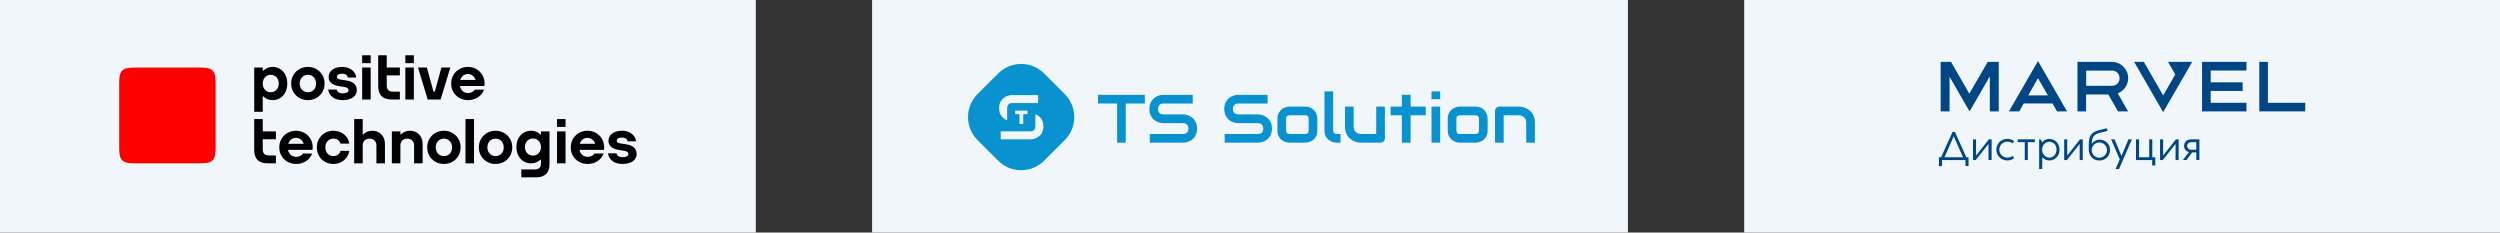<?xml version="1.0" encoding="UTF-8"?> <svg xmlns="http://www.w3.org/2000/svg" width="860" height="80" viewBox="0 0 860 80" fill="none"><rect x="0" y="0" width="860" height="80" fill="#333333" stroke="none"/> <rect width="260" height="80" fill="#F1F6FB"></rect> <rect x="600" width="260" height="80" fill="#F1F6FB"></rect> <rect x="300" width="260" height="80" fill="#F1F6FB"></rect> <path fill-rule="evenodd" clip-rule="evenodd" d="M343.37 25.274C347.735 20.909 354.812 20.909 359.177 25.274L366.274 32.371C370.639 36.737 370.639 43.814 366.274 48.18L359.177 55.277C354.812 59.642 347.735 59.642 343.37 55.277L336.274 48.18C331.909 43.814 331.909 36.737 336.274 32.371L343.37 25.274ZM346.466 41.401V37.328C346.466 36.804 346.608 36.259 346.899 35.941C347.197 35.622 347.608 35.462 348.132 35.462H357.124V32.699H348.132C347.686 32.699 347.204 32.781 346.686 32.944C346.169 33.1 345.687 33.358 345.24 33.719C344.801 34.074 344.432 34.538 344.134 35.112C343.844 35.678 343.698 36.376 343.698 37.205C343.698 38.034 343.844 38.735 344.134 39.309C344.432 39.883 344.801 40.347 345.24 40.701C345.623 41.005 346.031 41.238 346.466 41.401ZM358.723 44.931C358.865 44.491 358.935 43.999 358.935 43.453C358.935 42.908 358.868 42.419 358.733 41.987C358.599 41.555 358.414 41.172 358.18 40.839C357.954 40.506 357.691 40.223 357.394 39.989C357.096 39.748 356.78 39.55 356.447 39.394C356.354 39.349 356.26 39.308 356.165 39.27V43.288C356.165 43.812 356.022 44.396 355.724 44.708C355.434 45.019 355.022 45.175 354.491 45.175H344.244V47.938H354.491C354.789 47.938 355.104 47.903 355.437 47.832C355.777 47.761 356.111 47.651 356.437 47.502C356.763 47.353 357.078 47.162 357.383 46.928C357.688 46.695 357.954 46.411 358.18 46.078C358.407 45.745 358.588 45.363 358.723 44.931ZM351.99 39.252H353.456V38.051H349.231V39.252H350.699V42.626H351.99V39.252Z" fill="#0892D0"></path> <path d="M393.821 35.608H387.261V49.072H384.285V35.608H377.714V32.626H393.821V35.608Z" fill="#0892D0"></path> <path d="M411.794 44.233C411.794 44.821 411.718 45.353 411.565 45.827C411.42 46.293 411.225 46.706 410.981 47.065C410.737 47.425 410.451 47.73 410.123 47.983C409.794 48.235 409.455 48.442 409.104 48.602C408.753 48.763 408.394 48.881 408.028 48.958C407.669 49.034 407.329 49.072 407.009 49.072H395.527V46.09H407.009C407.581 46.09 408.024 45.922 408.337 45.586C408.657 45.249 408.817 44.798 408.817 44.233C408.817 43.957 408.776 43.705 408.692 43.476C408.608 43.246 408.485 43.047 408.325 42.879C408.173 42.711 407.982 42.581 407.753 42.489C407.532 42.398 407.283 42.352 407.009 42.352H400.163C399.682 42.352 399.163 42.268 398.606 42.099C398.049 41.923 397.53 41.644 397.049 41.262C396.576 40.88 396.179 40.379 395.859 39.76C395.546 39.14 395.389 38.383 395.389 37.489C395.389 36.594 395.546 35.841 395.859 35.23C396.179 34.61 396.576 34.109 397.049 33.727C397.53 33.337 398.049 33.058 398.606 32.89C399.163 32.714 399.682 32.626 400.163 32.626H410.294V35.608H400.163C399.598 35.608 399.156 35.78 398.835 36.124C398.522 36.468 398.366 36.923 398.366 37.489C398.366 38.062 398.522 38.517 398.835 38.854C399.156 39.182 399.598 39.347 400.163 39.347H407.032C407.352 39.355 407.692 39.4 408.05 39.484C408.409 39.561 408.764 39.683 409.115 39.852C409.474 40.02 409.813 40.234 410.134 40.494C410.455 40.746 410.737 41.052 410.981 41.411C411.233 41.771 411.431 42.184 411.576 42.65C411.721 43.116 411.794 43.644 411.794 44.233Z" fill="#0892D0"></path> <path d="M437.551 44.233C437.551 44.821 437.475 45.353 437.322 45.827C437.177 46.293 436.983 46.706 436.739 47.065C436.494 47.425 436.208 47.73 435.88 47.983C435.552 48.235 435.212 48.442 434.861 48.602C434.51 48.763 434.151 48.881 433.785 48.958C433.426 49.034 433.087 49.072 432.766 49.072H421.284V46.09H432.766C433.339 46.09 433.781 45.922 434.094 45.586C434.415 45.249 434.575 44.798 434.575 44.233C434.575 43.957 434.533 43.705 434.449 43.476C434.365 43.246 434.243 43.047 434.083 42.879C433.93 42.711 433.739 42.581 433.51 42.489C433.289 42.398 433.041 42.352 432.766 42.352H425.92C425.44 42.352 424.921 42.268 424.364 42.099C423.806 41.923 423.287 41.644 422.807 41.262C422.333 40.88 421.937 40.379 421.616 39.76C421.303 39.14 421.147 38.383 421.147 37.489C421.147 36.594 421.303 35.841 421.616 35.23C421.937 34.61 422.333 34.109 422.807 33.727C423.287 33.337 423.806 33.058 424.364 32.89C424.921 32.714 425.44 32.626 425.92 32.626H436.052V35.608H425.92C425.356 35.608 424.913 35.78 424.592 36.124C424.28 36.468 424.123 36.923 424.123 37.489C424.123 38.062 424.28 38.517 424.592 38.854C424.913 39.182 425.356 39.347 425.92 39.347H432.789C433.11 39.355 433.449 39.4 433.808 39.484C434.167 39.561 434.522 39.683 434.873 39.852C435.231 40.02 435.571 40.234 435.891 40.494C436.212 40.746 436.494 41.052 436.739 41.411C436.99 41.771 437.189 42.184 437.334 42.65C437.479 43.116 437.551 43.644 437.551 44.233Z" fill="#0892D0"></path> <path d="M453.155 44.886C453.155 45.398 453.09 45.861 452.96 46.274C452.83 46.679 452.659 47.039 452.445 47.352C452.231 47.658 451.983 47.922 451.701 48.143C451.418 48.357 451.121 48.533 450.808 48.671C450.503 48.809 450.19 48.912 449.869 48.981C449.556 49.042 449.259 49.072 448.976 49.072H443.607C443.195 49.072 442.745 49 442.256 48.854C441.768 48.709 441.314 48.472 440.894 48.143C440.482 47.807 440.135 47.375 439.852 46.847C439.578 46.312 439.44 45.658 439.44 44.886V40.849C439.44 40.085 439.578 39.439 439.852 38.911C440.135 38.376 440.482 37.944 440.894 37.615C441.314 37.279 441.768 37.038 442.256 36.893C442.745 36.747 443.195 36.675 443.607 36.675H448.976C449.739 36.675 450.388 36.812 450.922 37.088C451.457 37.363 451.888 37.711 452.216 38.131C452.544 38.544 452.781 38.995 452.926 39.484C453.078 39.974 453.155 40.429 453.155 40.849V44.886ZM450.178 40.872C450.178 40.459 450.075 40.154 449.869 39.955C449.663 39.756 449.365 39.657 448.976 39.657H443.63C443.233 39.657 442.932 39.76 442.726 39.966C442.52 40.165 442.417 40.459 442.417 40.849V44.886C442.417 45.276 442.52 45.574 442.726 45.781C442.932 45.987 443.233 46.09 443.63 46.09H448.976C449.381 46.09 449.682 45.987 449.881 45.781C450.079 45.574 450.178 45.276 450.178 44.886V40.872Z" fill="#0892D0"></path> <path d="M461.134 49.072H459.806C459.378 49.072 458.92 49 458.432 48.854C457.951 48.709 457.501 48.472 457.081 48.143C456.661 47.807 456.314 47.375 456.039 46.847C455.765 46.312 455.627 45.658 455.627 44.886V31.433H458.604V44.886C458.604 45.253 458.718 45.548 458.947 45.769C459.176 45.983 459.462 46.09 459.806 46.09H461.134V49.072Z" fill="#0892D0"></path> <path d="M476.394 47.57C476.394 47.784 476.355 47.983 476.279 48.166C476.203 48.35 476.096 48.51 475.959 48.648C475.829 48.778 475.672 48.881 475.489 48.958C475.314 49.034 475.123 49.072 474.917 49.072H468.186C467.819 49.072 467.426 49.03 467.006 48.946C466.594 48.862 466.186 48.728 465.781 48.545C465.377 48.354 464.984 48.117 464.602 47.834C464.228 47.543 463.9 47.195 463.618 46.79C463.335 46.377 463.107 45.903 462.931 45.368C462.763 44.833 462.679 44.229 462.679 43.556V36.675H465.656V43.556C465.656 43.946 465.72 44.297 465.85 44.611C465.988 44.917 466.171 45.181 466.4 45.402C466.629 45.624 466.896 45.796 467.201 45.918C467.514 46.033 467.85 46.09 468.208 46.09H473.417V36.675H476.394V47.57Z" fill="#0892D0"></path> <path d="M490.44 39.657H485.243V49.072H482.232V39.657H478.363V36.675H482.232V32.626H485.243V36.675H490.44V39.657Z" fill="#0892D0"></path> <path d="M495.42 34.129H492.443V31.433H495.42V34.129ZM495.42 49.072H492.443V36.675H495.42V49.072Z" fill="#0892D0"></path> <path d="M511.744 44.886C511.744 45.398 511.679 45.861 511.55 46.274C511.42 46.679 511.248 47.039 511.034 47.352C510.821 47.658 510.573 47.922 510.29 48.143C510.008 48.357 509.71 48.533 509.397 48.671C509.092 48.809 508.779 48.912 508.459 48.981C508.146 49.042 507.848 49.072 507.566 49.072H502.197C501.785 49.072 501.334 49 500.846 48.854C500.358 48.709 499.903 48.472 499.484 48.143C499.072 47.807 498.724 47.375 498.442 46.847C498.167 46.312 498.03 45.658 498.03 44.886V40.849C498.03 40.085 498.167 39.439 498.442 38.911C498.724 38.376 499.072 37.944 499.484 37.615C499.903 37.279 500.358 37.038 500.846 36.893C501.334 36.747 501.785 36.675 502.197 36.675H507.566C508.329 36.675 508.978 36.812 509.512 37.088C510.046 37.363 510.477 37.711 510.805 38.131C511.134 38.544 511.37 38.995 511.515 39.484C511.668 39.974 511.744 40.429 511.744 40.849V44.886ZM508.768 40.872C508.768 40.459 508.665 40.154 508.459 39.955C508.253 39.756 507.955 39.657 507.566 39.657H502.22C501.823 39.657 501.521 39.76 501.315 39.966C501.109 40.165 501.006 40.459 501.006 40.849V44.886C501.006 45.276 501.109 45.574 501.315 45.781C501.521 45.987 501.823 46.09 502.22 46.09H507.566C507.97 46.09 508.272 45.987 508.47 45.781C508.669 45.574 508.768 45.276 508.768 44.886V40.872Z" fill="#0892D0"></path> <path d="M528 49.072H525.024V42.191C525.024 41.801 524.955 41.453 524.818 41.148C524.688 40.834 524.508 40.566 524.279 40.345C524.051 40.123 523.78 39.955 523.467 39.84C523.161 39.718 522.829 39.657 522.471 39.657H517.262V49.072H514.286V38.154C514.286 37.948 514.324 37.757 514.4 37.581C514.476 37.397 514.583 37.24 514.721 37.111C514.858 36.973 515.018 36.866 515.201 36.789C515.385 36.713 515.579 36.675 515.785 36.675H522.494C522.868 36.675 523.261 36.717 523.673 36.801C524.093 36.885 524.505 37.023 524.909 37.214C525.321 37.397 525.71 37.634 526.077 37.925C526.451 38.208 526.779 38.556 527.061 38.968C527.351 39.374 527.58 39.844 527.748 40.379C527.916 40.914 528 41.518 528 42.191V49.072Z" fill="#0892D0"></path> <path fill-rule="evenodd" clip-rule="evenodd" d="M41 49.598C41 52.486 41 54.091 42.056 55.14C43.112 56.189 44.728 56.189 47.636 56.189H67.543C70.451 56.189 72.068 56.189 73.123 55.14C74.179 54.091 74.179 52.486 74.179 49.598V29.825C74.179 26.937 74.179 25.331 73.123 24.283C72.068 23.234 70.451 23.234 67.543 23.234H47.636C44.728 23.234 43.112 23.234 42.056 24.283C41 25.331 41 26.937 41 29.825V49.598Z" fill="#FF0000"></path> <path fill-rule="evenodd" clip-rule="evenodd" d="M119.175 27.689L117.33 27.409C116.31 27.258 115.903 26.986 115.903 26.469C115.903 25.8 116.422 25.359 117.671 25.359C118.92 25.359 119.594 25.942 119.594 26.669H122.524C122.524 25.249 121.051 23.019 117.671 23.019C114.632 23.019 113.05 24.636 113.05 26.469C113.05 28.302 114.399 29.278 116.678 29.645L118.43 29.911C119.645 30.105 119.889 30.525 119.889 31.058C119.889 31.591 119.376 32.106 117.919 32.106C116.462 32.106 115.841 31.382 115.841 30.797H112.911C112.911 31.597 113.794 34.447 117.919 34.447C121.154 34.447 122.742 32.87 122.742 31.058C122.742 29.096 121.454 28.034 119.175 27.689ZM215.434 49.647L213.588 49.366C212.568 49.215 212.161 48.944 212.161 48.426C212.161 47.758 212.681 47.317 213.93 47.317C215.178 47.317 215.853 47.899 215.853 48.626H218.783C218.783 47.206 217.31 44.976 213.93 44.976C210.89 44.976 209.309 46.593 209.309 48.426C209.309 50.259 210.657 51.236 212.936 51.602L214.688 51.868C215.904 52.062 216.148 52.483 216.148 53.016C216.148 53.549 215.635 54.064 214.178 54.064C212.72 54.064 212.099 53.339 212.099 52.754H209.169C209.169 53.555 210.053 56.404 214.178 56.404C217.412 56.404 219 54.827 219 53.016C219 51.054 217.713 49.991 215.434 49.647ZM183.348 53.532C184.946 53.532 186.093 52.292 186.093 50.583V50.582C186.093 48.873 184.946 47.633 183.348 47.633C181.739 47.633 180.571 48.873 180.571 50.582C180.571 52.291 181.739 53.532 183.348 53.532ZM186.093 45.192H189.026V56.417C189.026 59.388 187.536 61 184.415 61H179.33V58.293H183.86C185.401 58.293 186.093 57.673 186.093 56.072V54.939H185.839C185.16 55.662 184.058 56.189 182.71 56.189C179.695 56.189 177.637 53.825 177.637 50.582C177.637 47.34 179.695 44.976 182.71 44.976C183.962 44.976 185.105 45.424 185.839 46.226C185.842 46.229 185.853 46.241 185.861 46.25H186.093V45.192ZM141.075 44.976C139.807 44.976 138.699 45.419 137.954 46.25H137.733V45.192H134.8V56.189H137.733V49.981C137.733 48.615 138.708 47.684 140.092 47.684C141.476 47.684 142.451 48.615 142.451 49.981V56.189H145.384V49.539C145.384 46.846 143.612 44.976 141.075 44.976ZM160.124 56.189H163.057V40.958H160.124V56.189ZM199.429 49.465H204.745C204.347 48.236 203.347 47.427 202.078 47.427C200.817 47.427 199.824 48.236 199.429 49.465ZM207.834 50.69C207.834 50.981 207.808 51.262 207.77 51.538L207.775 51.546H199.33C199.629 52.98 200.685 53.953 202.171 53.953C203.116 53.953 204.027 53.541 204.498 52.814H207.632C206.885 54.999 204.654 56.404 202.171 56.404C198.823 56.404 196.341 53.975 196.341 50.69C196.341 47.386 198.909 44.976 202.078 44.976C205.267 44.976 207.834 47.386 207.834 50.69ZM191.614 56.189H194.547V45.192H191.614V56.189ZM191.614 43.665H194.547V40.958H191.614V43.665ZM173.285 50.69C173.285 48.948 172.098 47.684 170.462 47.684C168.838 47.684 167.659 48.948 167.659 50.69C167.659 52.432 168.838 53.697 170.462 53.697C172.125 53.697 173.285 52.46 173.285 50.69ZM176.218 50.69C176.218 53.995 173.692 56.404 170.462 56.404C167.253 56.404 164.726 53.975 164.726 50.69C164.726 47.386 167.293 44.976 170.462 44.976C173.651 44.976 176.218 47.386 176.218 50.69ZM155.521 50.69C155.521 48.948 154.334 47.684 152.698 47.684C151.074 47.684 149.895 48.948 149.895 50.69C149.895 52.432 151.074 53.697 152.698 53.697C154.361 53.697 155.521 52.46 155.521 50.69ZM158.454 50.69C158.454 53.995 155.927 56.404 152.698 56.404C149.489 56.404 146.962 53.975 146.962 50.69C146.962 47.386 149.529 44.976 152.698 44.976C155.887 44.976 158.454 47.386 158.454 50.69ZM90.384 40.958H87.451V51.606C87.451 54.577 88.941 56.189 92.062 56.189H94.909V53.481H92.617C91.076 53.481 90.384 52.862 90.384 51.261V47.899H94.909V45.192H90.384V40.958ZM114.679 53.697C113.054 53.697 111.922 52.432 111.922 50.69C111.922 48.948 113.054 47.684 114.679 47.684C115.888 47.684 116.798 48.272 117.132 49.395H120.165C119.771 46.71 117.45 44.976 114.679 44.976C111.51 44.976 108.989 47.386 108.989 50.69C108.989 53.975 111.47 56.404 114.679 56.404C117.485 56.404 119.779 54.529 120.167 51.893H117.141C116.861 53.003 115.913 53.697 114.679 53.697ZM128.111 44.976C126.843 44.976 125.735 45.419 124.99 46.25H124.769V40.958H121.836V56.189H124.769V49.981C124.769 48.615 125.744 47.684 127.129 47.684C128.513 47.684 129.488 48.615 129.488 49.981V56.189H132.421V49.539C132.421 46.846 130.648 44.976 128.111 44.976ZM99.165 49.465H104.481C104.083 48.236 103.083 47.427 101.814 47.427C100.554 47.427 99.561 48.236 99.165 49.465ZM107.57 50.69C107.57 50.981 107.544 51.262 107.506 51.538L107.512 51.546H99.067C99.365 52.98 100.421 53.953 101.907 53.953C102.852 53.953 103.763 53.541 104.234 52.814H107.368C106.621 54.999 104.39 56.404 101.907 56.404C98.559 56.404 96.078 53.975 96.078 50.69C96.078 47.386 98.645 44.976 101.814 44.976C105.003 44.976 107.57 47.386 107.57 50.69ZM137.557 31.524H135.265C133.723 31.524 133.032 30.904 133.032 29.303V25.942H137.557V23.234H133.032V19H130.099V29.648C130.099 32.619 131.589 34.231 134.71 34.231H137.557V31.524ZM93.129 25.726C91.53 25.726 90.384 26.991 90.384 28.733C90.384 30.475 91.53 31.739 93.129 31.739C94.738 31.739 95.906 30.475 95.906 28.733C95.906 26.991 94.738 25.726 93.129 25.726ZM90.384 38.465H87.451V23.234H90.384V24.293H90.637L90.638 24.292C91.372 23.475 92.515 23.019 93.767 23.019C96.782 23.019 98.84 25.428 98.84 28.733C98.84 32.038 96.782 34.447 93.767 34.447C92.419 34.447 91.317 33.91 90.638 33.173H90.384V38.465ZM158.292 27.507H163.608C163.21 26.278 162.21 25.47 160.941 25.47C159.68 25.47 158.687 26.278 158.292 27.507ZM155.204 28.733C155.204 25.428 157.772 23.019 160.941 23.019C164.129 23.019 166.697 25.428 166.697 28.733C166.697 29.023 166.67 29.304 166.633 29.58L166.638 29.589H158.193C158.492 31.023 159.548 31.996 161.034 31.996C161.979 31.996 162.889 31.583 163.361 30.856H166.495C165.748 33.041 163.517 34.447 161.034 34.447C157.686 34.447 155.204 32.018 155.204 28.733ZM139.435 34.231H142.368V23.234H139.435V34.231ZM139.435 21.708H142.368V19H139.435V21.708ZM124.578 34.231H127.511V23.234H124.578V34.231ZM124.578 21.708H127.511V19H124.578V21.708ZM103.1 28.733C103.1 30.475 104.278 31.739 105.903 31.739C107.565 31.739 108.726 30.503 108.726 28.733C108.726 26.991 107.538 25.726 105.903 25.726C104.278 25.726 103.1 26.991 103.1 28.733ZM100.166 28.733C100.166 25.428 102.734 23.019 105.903 23.019C109.092 23.019 111.659 25.428 111.659 28.733C111.659 32.038 109.132 34.447 105.903 34.447C102.694 34.447 100.166 32.018 100.166 28.733ZM147.127 34.231L143.787 23.234H146.847L149.117 31.524H149.582L151.852 23.234H154.912L151.572 34.231H147.127Z" fill="black"></path> <g clip-path="url(#clip0_3_37)"> <path d="M677.18 54.095V57.128H676.126V55.061H668.054V57.128H667V54.095H667.734L671.673 45.396H672.49L676.416 54.095H677.18ZM668.889 54.095H675.291L672.081 46.876L668.889 54.095Z" fill="#004584"></path> <path d="M678.708 55.062V47.955H679.762V53.504L684.174 47.931H685.122V55.038H684.038V49.501L679.644 55.062H678.708Z" fill="#004584"></path> <path d="M686.739 51.49C686.736 51 686.831 50.513 687.019 50.06C687.206 49.606 687.481 49.195 687.829 48.849C688.177 48.503 688.59 48.229 689.044 48.044C689.498 47.859 689.985 47.766 690.475 47.771C691.327 47.755 692.16 48.022 692.844 48.529L692.388 49.323C691.835 48.935 691.175 48.729 690.499 48.73C689.77 48.73 689.071 49.02 688.556 49.535C688.041 50.051 687.751 50.749 687.751 51.478C687.751 52.207 688.041 52.906 688.556 53.421C689.071 53.937 689.77 54.226 690.499 54.226C691.175 54.231 691.836 54.024 692.388 53.634L692.844 54.428C692.161 54.937 691.328 55.205 690.475 55.191C689.987 55.195 689.502 55.101 689.05 54.917C688.597 54.732 688.186 54.46 687.839 54.117C687.492 53.773 687.216 53.364 687.027 52.913C686.838 52.462 686.74 51.979 686.739 51.49Z" fill="#004584"></path> <path d="M696.516 55.062V48.897H694.1V47.931H699.986V48.897H697.57V55.062H696.516Z" fill="#004584"></path> <path d="M702.533 53.995V58.14H701.467V47.931H701.941L702.533 48.955C702.818 48.582 703.187 48.28 703.61 48.074C704.032 47.869 704.497 47.765 704.967 47.771C705.441 47.779 705.908 47.882 706.342 48.074C706.775 48.265 707.166 48.541 707.491 48.886C707.816 49.231 708.069 49.638 708.234 50.082C708.4 50.526 708.475 50.998 708.455 51.472C708.48 51.949 708.408 52.427 708.244 52.876C708.08 53.325 707.827 53.736 707.5 54.085C707.173 54.434 706.779 54.713 706.342 54.906C705.905 55.099 705.433 55.202 704.955 55.209C704.485 55.206 704.022 55.095 703.602 54.884C703.182 54.674 702.816 54.37 702.533 53.995ZM707.442 51.472C707.467 51.129 707.422 50.784 707.31 50.458C707.198 50.133 707.02 49.834 706.789 49.579C706.557 49.324 706.276 49.119 705.963 48.976C705.65 48.834 705.311 48.756 704.967 48.748C704.626 48.763 704.291 48.846 703.982 48.991C703.673 49.137 703.395 49.342 703.166 49.595C702.937 49.849 702.761 50.145 702.647 50.467C702.533 50.789 702.484 51.131 702.503 51.472C702.468 52.165 702.706 52.844 703.167 53.363C703.628 53.881 704.275 54.198 704.967 54.244C706.329 54.244 707.431 53.101 707.431 51.472H707.442Z" fill="#004584"></path> <path d="M710.078 55.061V47.954H711.132V53.503L715.514 47.954H716.462V55.061H715.408V49.5L711.014 55.061H710.078Z" fill="#004584"></path> <path d="M718.523 51.206V49.962C718.523 46.551 719.328 45.319 722.858 44.573C723.449 44.457 724.031 44.299 724.599 44.099L725.067 44.928C724.405 45.21 723.711 45.409 723 45.52C720.513 46.03 719.571 46.865 719.571 49.476C719.875 49.031 720.285 48.666 720.763 48.415C721.241 48.164 721.773 48.035 722.313 48.037C722.783 48.037 723.248 48.13 723.681 48.311C724.114 48.492 724.508 48.757 724.838 49.091C725.169 49.424 725.43 49.82 725.606 50.255C725.783 50.691 725.871 51.157 725.866 51.626C725.86 52.107 725.759 52.581 725.568 53.023C725.377 53.464 725.101 53.863 724.755 54.196C724.41 54.53 724.001 54.792 723.553 54.967C723.106 55.142 722.628 55.226 722.147 55.215C719.968 55.209 718.523 53.575 718.523 51.206ZM724.806 51.632C724.806 51.114 724.653 50.608 724.366 50.178C724.079 49.747 723.671 49.411 723.193 49.211C722.716 49.012 722.19 48.958 721.682 49.057C721.174 49.156 720.706 49.403 720.338 49.767C719.97 50.131 719.718 50.595 719.613 51.102C719.509 51.609 719.556 52.136 719.751 52.616C719.945 53.096 720.276 53.507 720.704 53.799C721.131 54.091 721.636 54.25 722.153 54.256C722.855 54.256 723.528 53.979 724.027 53.486C724.526 52.992 724.81 52.322 724.818 51.62L724.806 51.632Z" fill="#004584"></path> <path d="M729.183 54.813L726.222 47.931H727.406L729.775 53.658L732.191 47.931H733.376L728.952 58.141H727.767L729.183 54.813Z" fill="#004584"></path> <path d="M734.779 55.062V47.955H735.833V54.096H739.333V47.931H740.387V54.096H741.412V56.921H740.358V55.062H734.779Z" fill="#004584"></path> <path d="M743.058 55.061V47.954H744.118V53.503L748.495 47.954H749.448V55.061H748.394V49.5L743.988 55.061H743.058Z" fill="#004584"></path> <path d="M752.996 52.308C752.519 52.204 752.092 51.939 751.786 51.559C751.48 51.179 751.313 50.705 751.314 50.217C751.314 48.825 752.309 47.931 753.831 47.931H756.585V55.038H755.53V52.432H754.109L752.149 55.038H750.917L752.996 52.308ZM755.53 51.52V48.897H753.908C753.014 48.897 752.368 49.364 752.368 50.199C752.375 50.391 752.421 50.579 752.505 50.752C752.588 50.924 752.707 51.078 752.853 51.202C752.999 51.326 753.169 51.419 753.353 51.473C753.536 51.528 753.729 51.544 753.92 51.52H755.53Z" fill="#004584"></path> <path d="M757.508 38.331H772.782V35.364H760.481V31.272H771.473V28.317H760.481V24.26H772.782V21.287H757.508V38.331Z" fill="#004584"></path> <path d="M732.096 26.89C732.095 25.405 731.504 23.981 730.453 22.932C729.403 21.883 727.979 21.293 726.494 21.293H714.65V38.331H717.611V32.492H725.25L728.608 38.331H732.067L728.514 32.113C729.568 31.705 730.475 30.988 731.114 30.056C731.753 29.124 732.096 28.02 732.096 26.89ZM726.583 29.507H717.64V24.278H726.583C726.924 24.272 727.262 24.336 727.577 24.466C727.892 24.596 728.177 24.79 728.414 25.035C728.652 25.279 728.836 25.57 728.956 25.89C729.076 26.209 729.129 26.549 729.112 26.89C729.131 27.231 729.08 27.573 728.961 27.893C728.842 28.214 728.658 28.506 728.421 28.752C728.183 28.998 727.897 29.192 727.581 29.322C727.265 29.452 726.925 29.515 726.583 29.507Z" fill="#004584"></path> <path d="M780.161 35.364V21.287H777.194V38.331H793V35.364H780.161Z" fill="#004584"></path> <path d="M677.435 32.22L671.157 21.287H667.58V38.331H670.654V26.422L677.53 38.331L684.494 26.262V38.331H687.568V21.287H683.795L677.435 32.22Z" fill="#004584"></path> <path d="M747.459 21.293H745.8L746.629 22.732L747.459 24.171L748.294 25.61L748.205 25.764L747.459 27.055L745.794 29.933L745.546 30.372L744.13 32.818L742.721 30.372L742.472 29.933L740.808 27.055L739.801 25.32L739.144 24.171L738.167 22.483L737.48 21.293H734.151L734.838 22.483L735.816 24.171L736.479 25.32L737.48 27.055L739.144 29.933L739.635 30.792L740.808 32.818L742.472 35.696L744.13 38.58L745.794 35.696L747.459 32.818L748.874 30.372L749.123 29.933L750.787 27.055L751.533 25.764L752.451 24.171L754.115 21.293H750.787H747.459Z" fill="#004584"></path> <path d="M691.074 38.331H694.627L696.167 35.595H706.086L707.626 38.331H711.061L701.076 21.003L691.074 38.331ZM697.724 32.806L701.058 26.883L704.47 32.806H697.724Z" fill="#004584"></path> </g> <defs> <clipPath id="clip0_3_37"> <rect width="126" height="37.138" fill="white" transform="translate(667 21)"></rect> </clipPath> </defs> </svg> 